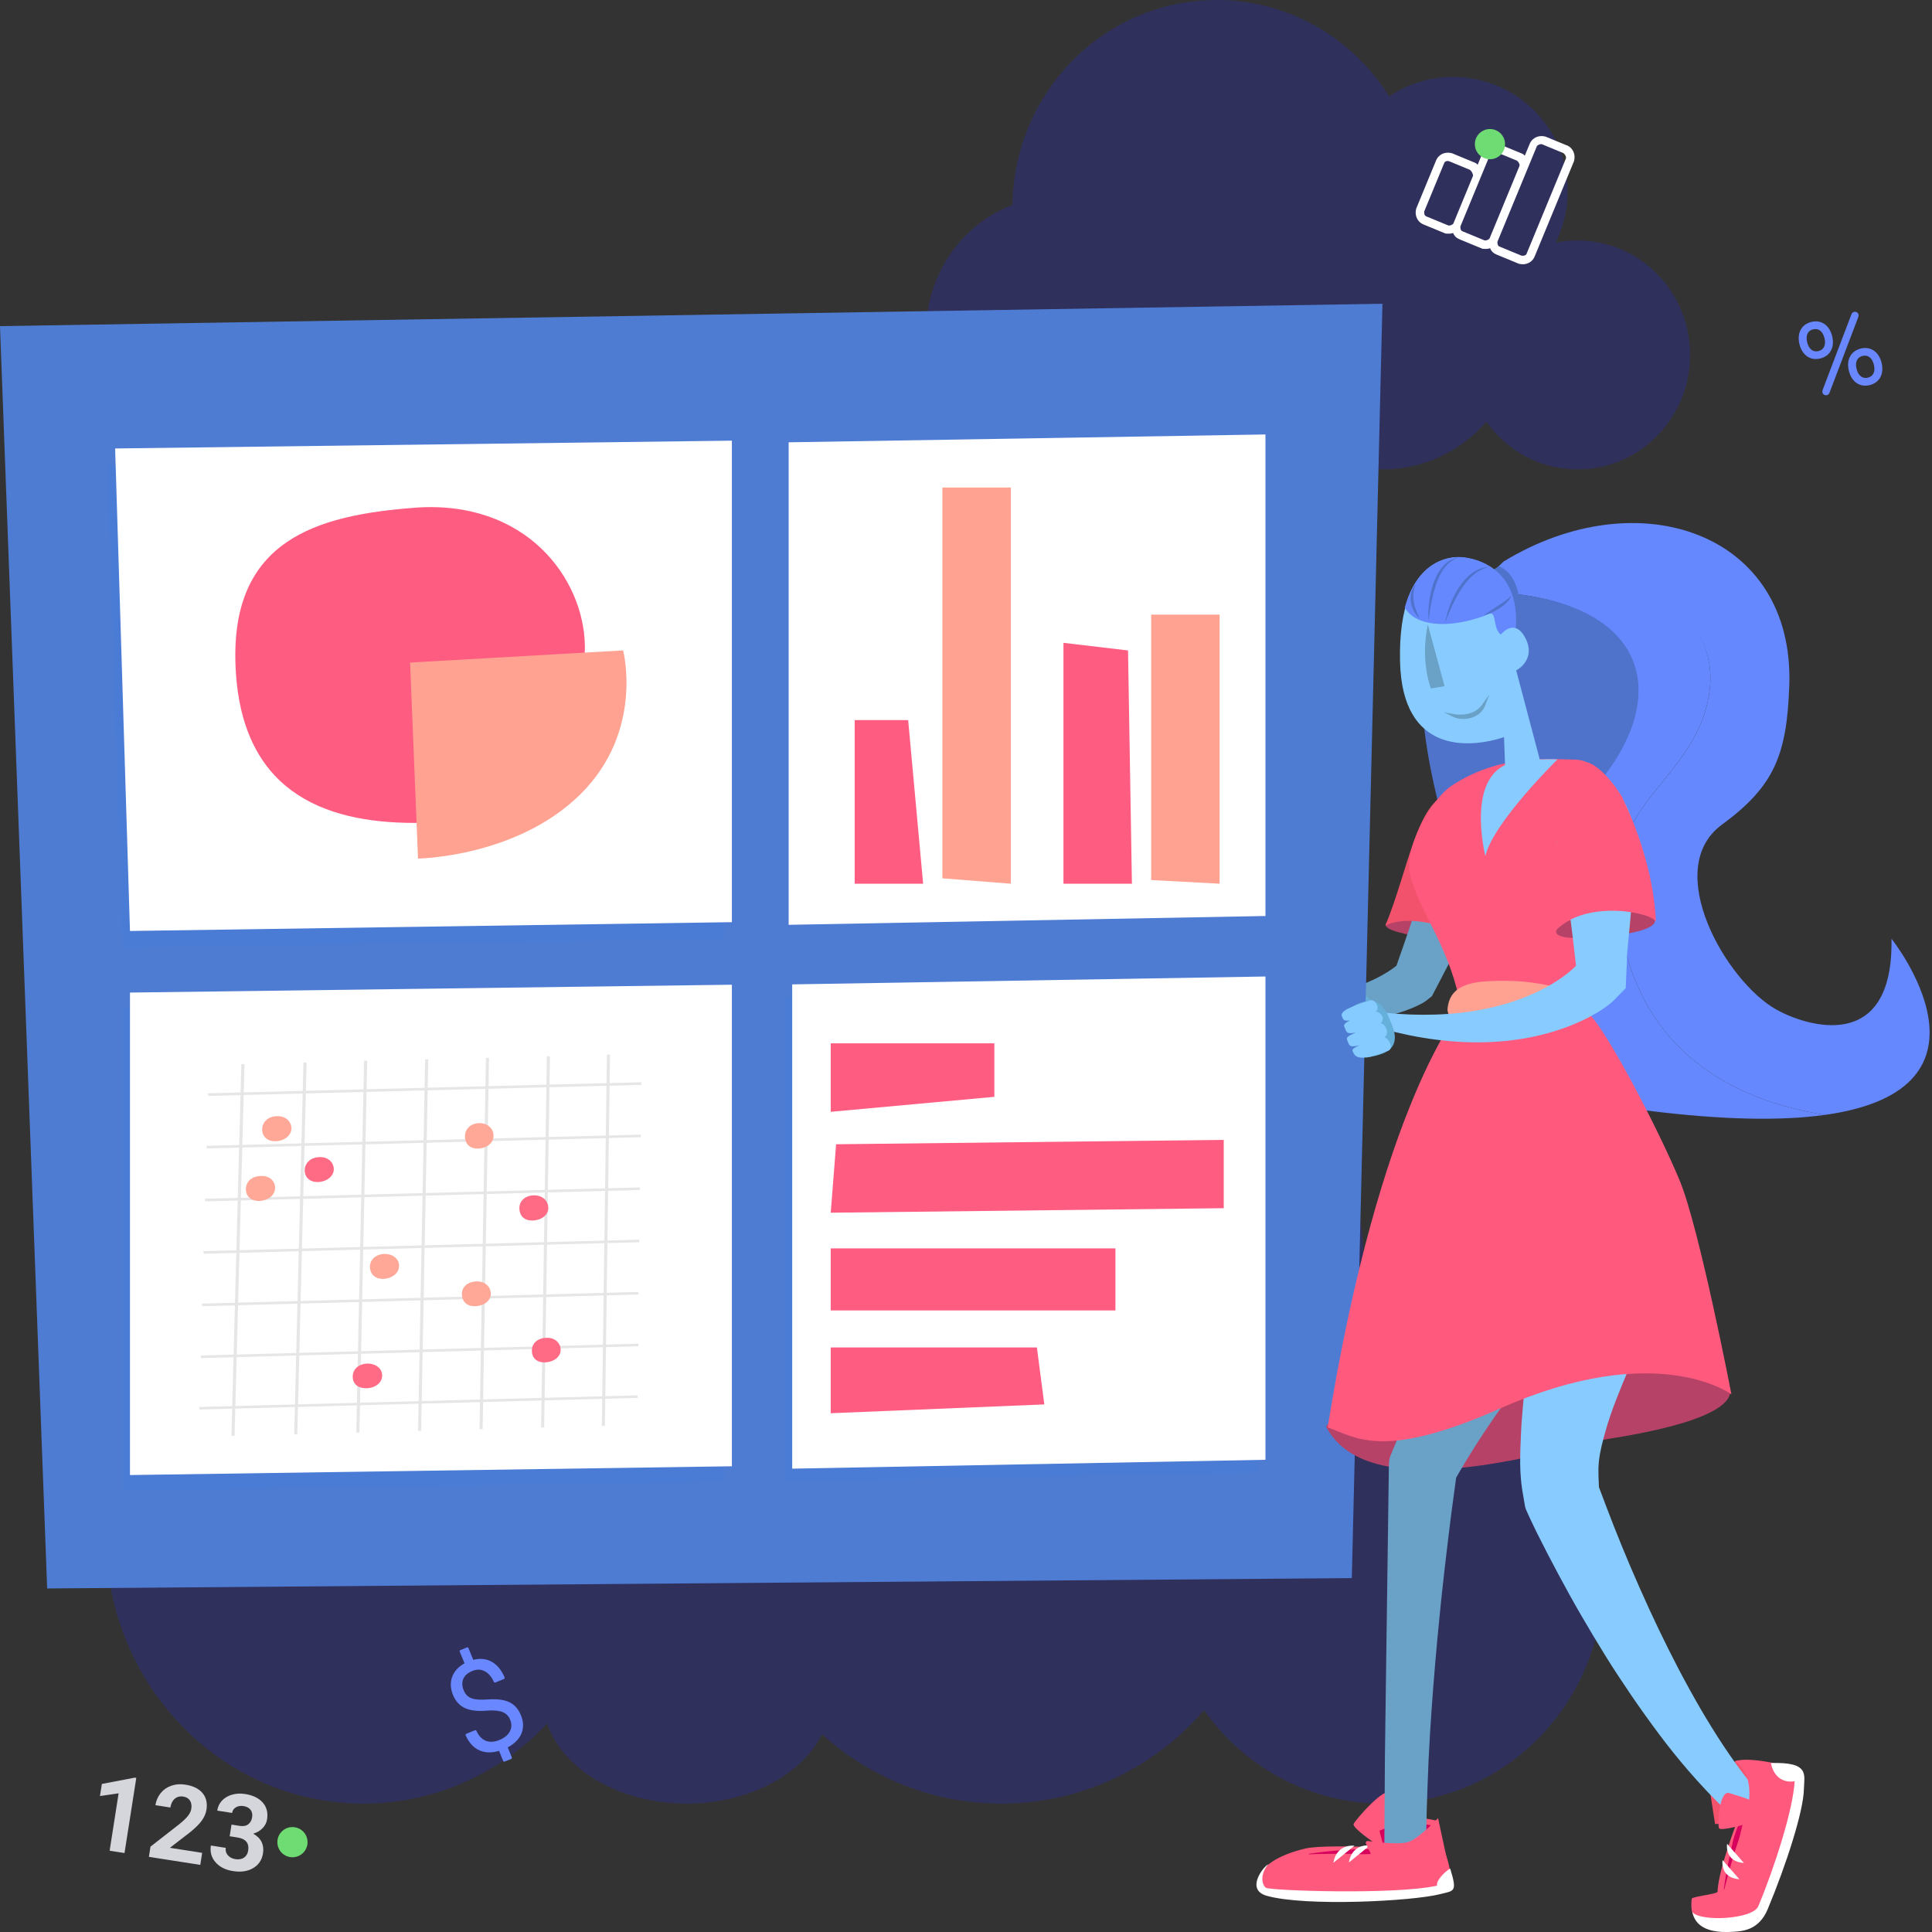<?xml version="1.0" encoding="UTF-8"?>
<svg id="Layer_3" data-name="Layer 3" xmlns="http://www.w3.org/2000/svg" viewBox="0 0 517 517">
  <rect x="0" y="0" width="517" height="517" fill="#333333" stroke="none"/>
  <defs>
    <style>
      .cls-1 {
        fill: #f2526b;
      }

      .cls-2 {
        fill: #4f72cb;
      }

      .cls-3 {
        fill: #ffa291;
      }

      .cls-4 {
        fill: #fff;
      }

      .cls-5 {
        fill: #8cf;
      }

      .cls-6 {
        fill: #65afdb;
      }

      .cls-7, .cls-8 {
        fill-rule: evenodd;
      }

      .cls-7, .cls-9 {
        fill: #6988ff;
      }

      .cls-10 {
        fill: #ff5c81;
      }

      .cls-11 {
        fill: #4a7cd5;
      }

      .cls-12 {
        fill: #2e2f88;
        isolation: isolate;
        opacity: .5;
      }

      .cls-13 {
        fill: #4f7cd3;
      }

      .cls-14 {
        fill: #d7005d;
      }

      .cls-15 {
        fill: #ffa897;
      }

      .cls-16 {
        fill: #6fdb73;
      }

      .cls-17 {
        fill: #85cbff;
      }

      .cls-8 {
        fill: #d4d6dc;
      }

      .cls-18 {
        fill: #ff5a7e;
      }

      .cls-19 {
        fill: #6588ff;
      }

      .cls-20 {
        fill: #ff6a84;
      }

      .cls-21 {
        fill: #6aa2c7;
      }

      .cls-22 {
        opacity: .1;
      }

      .cls-23 {
        fill: #b64367;
      }
    </style>
  </defs>
  <path class="cls-12" d="M370.08,362.59c-3.96,0-7.82.4-11.55,1.16,4.05-8.08,6.34-17.19,6.34-26.84,0-33.15-26.91-60.03-60.1-60.03-12.42,0-23.96,3.77-33.55,10.21-19-30.41-52.4-50.6-90.44-50.6-58.68,0-106.32,48-107.09,107.51-26.45,10-45.34,36.3-45.34,67.18,0,39.47,30.85,71.46,68.91,71.46,19.25,0,36.65-8.2,49.16-21.4,4.18,12.29,19.33,21.4,37.37,21.4,16.62,0,30.78-7.73,36.19-18.55,12.72,11.53,29.53,18.55,47.97,18.55,21.66,0,41.07-9.69,54.24-25,10.71,15.13,28.16,25,47.89,25,32.58,0,58.99-26.88,58.99-60.03s-26.41-60.03-58.99-60.03h0Z"/>
  <path class="cls-12" d="M422.17,64.34c-2.02,0-3.99.21-5.89.59,2.07-4.12,3.24-8.77,3.24-13.7,0-16.92-13.73-30.63-30.67-30.63-6.34,0-12.23,1.92-17.12,5.21C362.03,10.3,344.99,0,325.58,0,295.63,0,271.33,24.5,270.93,54.86c-13.5,5.1-23.14,18.52-23.14,34.28,0,20.14,15.74,36.47,35.16,36.47,9.82,0,18.7-4.18,25.08-10.92,2.13,6.27,9.86,10.92,19.07,10.92,8.48,0,15.71-3.94,18.47-9.46,6.49,5.88,15.07,9.46,24.48,9.46,11.05,0,20.96-4.95,27.68-12.76,5.47,7.72,14.37,12.76,24.44,12.76,16.62,0,30.1-13.72,30.1-30.63,0-16.92-13.48-30.63-30.1-30.63h0Z"/>
  <g>
    <path class="cls-23" d="M384.39,245.93c8.17,1.06,12.11,3.02,11.96,4.48-.16,1.45-4.36,1.85-12.53.79-8.17-1.06-13.2-2.34-13.04-3.8.16-1.45,5.44-2.53,13.62-1.47Z"/>
    <g>
      <path class="cls-21" d="M386.38,217.42c-.63,3.52-1.63,6.97-2.62,10.4-1.01,3.43-2.08,6.85-3.18,10.25-2.2,6.81-4.51,13.59-6.89,20.34h0c-1.35,1.11-2.85,2.02-4.38,2.85-1.54.83-3.13,1.54-4.76,2.17-3.26,1.26-6.65,2.15-10.09,2.74-1.72.3-3.45.49-5.19.65-1.74.12-3.48.22-5.23.21-3.49.01-6.98-.23-10.44-.7l-.52,3.9c3.56.92,7.21,1.76,10.98,2.36,1.88.3,3.8.55,5.74.73.97.07,1.95.16,2.94.19l1.49.08,1.5.03c2.01.02,4.04-.04,6.1-.22,2.06-.16,4.15-.42,6.27-.81,2.12-.39,4.24-.94,6.43-1.62,1.09-.34,2.2-.74,3.33-1.21.57-.23,1.15-.5,1.75-.79.31-.15.61-.31.94-.49.17-.09.33-.18.52-.3.1-.06.17-.1.29-.19l.17-.12s.04-.02.11-.08l.18-.14,1.35-1.07,2.12-4.05c1.73-3.3,3.37-6.53,5.12-9.79.87-1.62,1.7-3.27,2.59-4.89l2.66-4.91,5.52-10.01c.92-1.73,1.92-3.47,2.88-5.36l.37-.71.38-.74.38-.75.38-.8c.5-1.04,1.05-2.28,1.57-3.77l-20.75-3.38Z"/>
      <path class="cls-6" d="M327.26,268.31l4.32-5.55c.43-.51.2-1.51.9-.93l2.69,2.27c1.95-3.06,2.51-6.09,4.73-6.2,1.25-.06-.89,4.55,1.23,7.12,1.03,1.24.36,3.25-.26,4.55.02.32-1.38,1.88-1.64,2.19-4.37,5.19-11.55-.42-14.25-2.71-.7-.59,1.86-.23,2.29-.74Z"/>
      <path class="cls-17" d="M336.26,269.6c.73-.7,1.09-1.04-.22-2.93,1.66,1.67,1.76,1.18,2.39.47,1.44-1.63-.61-4.38-3.47-7.43-1.03-1.1-3.02,1.23-2.8,2.17-1.36-.79-3.25,1.08-2.95,2.28-1.6-.7-2.7,1.28-2.3,2.3-1.16-.82-2.93,1.37-2.19,2.29,3.03,3.76,4.97,5.81,6.03,4.79.6-.58,1.06-.85.28-2.25,1.52,1.41,1.71.88,2.35.27.72-.69,1.13-1.01-.04-2.78,2.04,2.06,2.17,1.52,2.9.82Z"/>
    </g>
    <path class="cls-6" d="M362.13,271.49c-.26-4.18-1.8-7.39.19-8.99,1.12-.9,2.26,4.85,5.99,5.8,1.8.46,2.55,2.79,2.85,4.41.24.28-9.03-1.21-9.03-1.21Z"/>
    <g>
      <polygon class="cls-13" points="369.94 81.29 0 87.27 12.62 425.07 361.74 422.3 369.94 81.29"/>
      <g>
        <polygon class="cls-11" points="193.86 251.23 32.8 253.59 28.83 124.47 193.86 122.38 193.86 251.23"/>
        <polygon class="cls-4" points="195.85 246.77 34.78 249.13 30.81 120.01 195.85 117.92 195.85 246.77"/>
        <path class="cls-10" d="M110.89,135.87c29.84-2.25,45.3,18.85,45.62,36.88.32,18.02-20.88,47.46-45.62,47.46s-46.58-8.8-47.87-42.19c-1.29-33.39,21.53-40.15,47.87-42.14Z"/>
        <path class="cls-3" d="M109.74,177.3l2.12,52.45s26.42-.33,43.49-17.24c17.07-16.91,11.39-38.46,11.39-38.46l-57,3.25Z"/>
      </g>
      <g>
        <polygon class="cls-11" points="336.65 394.05 210.01 396.42 210.01 266.82 336.65 264.72 336.65 394.05"/>
        <g>
          <polygon class="cls-4" points="338.63 390.64 211.99 393.01 211.99 263.42 338.63 261.31 338.63 390.64"/>
          <polygon class="cls-10" points="266.09 279.2 222.3 279.2 222.3 297.52 266.09 293.51 266.09 279.2"/>
          <polygon class="cls-10" points="222.3 360.57 277.47 360.57 279.46 375.82 222.3 378.18 222.3 360.57"/>
          <polygon class="cls-10" points="327.47 305.03 223.74 306.2 222.3 324.52 327.47 323.31 327.47 305.03"/>
          <rect class="cls-10" x="222.3" y="334.07" width="76.19" height="16.6"/>
        </g>
      </g>
      <g>
        <polygon class="cls-11" points="193.86 396.47 32.8 398.83 32.8 269.71 193.86 267.62 193.86 396.47"/>
        <polygon class="cls-4" points="195.85 392.37 34.78 394.72 34.78 265.61 195.85 263.51 195.85 392.37"/>
        <g>
          <g class="cls-22">
            <g>
              <polygon points="61.93 384.22 64.58 284.73 65.43 284.77 62.77 384.24 61.93 384.22"/>
              <polygon points="78.73 383.78 81.2 284.33 82.05 284.37 79.56 383.8 78.73 383.78"/>
              <polygon points="95.34 383.32 97.42 283.84 98.26 283.88 96.18 383.35 95.34 383.32"/>
              <polygon points="111.87 382.89 113.76 283.46 114.6 283.49 112.7 382.91 111.87 382.89"/>
              <polygon points="128.32 382.44 130.03 283.05 130.87 283.08 129.15 382.45 128.32 382.44"/>
              <polygon points="144.8 382 146.34 282.66 147.17 282.68 145.62 382.01 144.8 382"/>
              <polygon points="161.05 381.56 162.41 282.2 163.24 282.23 161.87 381.57 161.05 381.56"/>
            </g>
            <g>
              <polygon points="55.67 292.56 171.58 289.61 171.62 290.31 55.72 293.27 55.67 292.56"/>
              <polygon points="55.24 306.61 171.44 303.62 171.48 304.32 55.29 307.32 55.24 306.61"/>
              <polygon points="54.84 320.78 171.25 317.75 171.28 318.44 54.89 321.49 54.84 320.78"/>
              <polygon points="54.44 334.8 171.05 331.73 171.08 332.42 54.49 335.5 54.44 334.8"/>
              <polygon points="54.04 348.84 170.85 345.72 170.89 346.41 54.09 349.54 54.04 348.84"/>
              <polygon points="53.74 362.73 170.84 359.57 170.87 360.25 53.79 363.42 53.74 362.73"/>
              <polygon points="53.34 376.5 170.64 373.39 170.67 374.07 53.39 377.19 53.34 376.5"/>
            </g>
          </g>
          <path class="cls-15" d="M77.99,301.99c-.07,1.97-2.02,3.36-4.29,3.4-2.26.05-3.61-1.39-3.54-3.29.06-1.89,1.65-3.37,3.91-3.41,2.26-.12,3.89,1.32,3.92,3.29Z"/>
          <path class="cls-20" d="M89.33,312.92c-.07,1.96-2.02,3.34-4.27,3.39-2.25.05-3.59-1.38-3.52-3.26s1.64-3.35,3.9-3.4c2.25-.13,3.86,1.31,3.89,3.27Z"/>
          <path class="cls-15" d="M131.35,346.19c.01,1.93-1.92,3.3-4.22,3.35-2.3.06-3.51-1.34-3.53-3.27s1.64-3.3,3.85-3.36c2.21-.13,3.88,1.35,3.89,3.27Z"/>
          <path class="cls-20" d="M150.03,361.23c0,1.91-1.91,3.27-4.2,3.34-2.29.06-3.57-1.32-3.49-3.23,0-1.91,1.55-3.28,3.84-3.34,2.2-.14,3.85,1.33,3.85,3.24Z"/>
          <path class="cls-15" d="M106.79,338.86c-.07,1.94-2.01,3.31-4.24,3.37s-3.55-1.35-3.57-3.29c.07-1.94,1.64-3.32,3.87-3.38,2.32-.05,4.01,1.36,3.94,3.3Z"/>
          <path class="cls-20" d="M146.73,323.25c0,1.94-1.92,3.31-4.23,3.36s-3.51-1.36-3.52-3.3,1.56-3.4,3.86-3.44c2.3-.05,3.88,1.45,3.88,3.38Z"/>
          <path class="cls-20" d="M102.26,368.21c-.07,1.92-2,3.29-4.31,3.28-2.32-.01-3.63-1.32-3.56-3.24.07-1.92,1.63-3.3,3.95-3.36,2.32.01,4,1.41,3.93,3.33Z"/>
          <path class="cls-15" d="M132.06,303.98c.01,1.95-1.93,3.33-4.16,3.38s-3.54-1.38-3.46-3.34c-.01-1.96,1.56-3.42,3.79-3.47,2.23-.04,3.91,1.47,3.83,3.42Z"/>
          <path class="cls-15" d="M73.62,317.97c-.06,1.96-2.02,3.35-4.28,3.4s-3.6-1.38-3.54-3.26c.06-1.96,1.64-3.36,3.9-3.41,2.35-.2,3.98,1.31,3.91,3.27Z"/>
        </g>
      </g>
      <g>
        <polygon class="cls-4" points="338.63 245.12 211.04 247.48 211.04 118.36 338.63 116.26 338.63 245.12"/>
        <g>
          <polygon class="cls-10" points="228.71 192.69 228.71 236.48 247.03 236.48 243.02 192.69 228.71 192.69"/>
          <polygon class="cls-3" points="252.18 130.46 252.18 235.04 270.5 236.48 270.5 130.46 252.18 130.46"/>
        </g>
        <g>
          <polygon class="cls-10" points="284.58 172.02 284.58 236.48 302.9 236.48 301.86 174.06 284.58 172.02"/>
          <polygon class="cls-3" points="308.05 164.47 308.05 235.5 326.37 236.48 326.37 164.47 308.05 164.47"/>
        </g>
      </g>
    </g>
    <g>
      <path class="cls-19" d="M392.9,159.16c41.03-15.36,66.82,3.53,64.68,24.79-2.15,21.35-22.59,28.81-24.32,47.97-1.89,20.91,5.17,58.42,55.11,66.42,49.97-7,17.79-47.13,17.79-47.13,0,0,0,0,0,0,.57,30.96-22.82,23.41-30.81,18.95-13.43-7.52-30.78-37.59-14.57-49.48,14.06-10.31,17.37-18.7,18.03-37.18,1.45-40.93-40.3-55.25-76.43-33.25"/>
      <path class="cls-19" d="M433.26,231.91c1.73-19.16,22.17-26.62,24.32-47.97,2.14-21.26-23.57-41.48-64.61-26.11-.16.18-.33.36-.49.56,46.26-.82,54.85,25.3,32.07,52.12-12.14,14.29-9.13,36.22-3.74,57.88l19.8,28.78c20.99,2.64,36.47,2.75,47.76,1.17-49.94-8-57-45.51-55.11-66.42Z"/>
      <path class="cls-2" d="M427.02,210.48c22.78-26.82,11.73-52.91-34.53-52.09-.09.11-.18.22-.27.33,2.16,19.04,5.93,50.97,10.39,83.19l18.21,26.48c-5.38-21.66-5.94-43.62,6.2-57.91Z"/>
      <path class="cls-2" d="M409.09,209.7l-10.06-26.37-9.95,3.8c-2.29-6.18-4.33-11.74-6.05-16.47-7.87,17,5.36,56.64,5.36,56.64l24.28,21.78c-4.76-12.11-9.41-24.21-13.69-35.51l10.12-3.86Z"/>
      <path class="cls-4" d="M382.24,168.51c-1.11.96-2.22,1.94-3.32,2.95,1.11-.33,2.21-.64,3.29-.93.2-.14.4-.28.61-.42-.2-.54-.39-1.08-.58-1.6Z"/>
      <path class="cls-4" d="M383.55,169.61c1.33-2.42,3.15-4.3,5.6-5.41,0,0,.93-1.2,2.65-3.07-3.23,2.23-6.43,4.69-9.56,7.38.19.52.38,1.05.58,1.6.24-.17.48-.33.72-.5Z"/>
      <path class="cls-4" d="M383.55,169.61c-.24.16-.48.33-.72.5.03.08.06.16.09.24.1-.03.2-.05.3-.08.11-.22.22-.44.34-.65Z"/>
      <path class="cls-4" d="M382.91,170.35c.04.1.08.21.11.31.06-.13.12-.26.18-.39-.1.03-.2.05-.3.08Z"/>
      <path class="cls-4" d="M382.22,170.53c.23-.06.46-.12.69-.19-.03-.08-.06-.16-.09-.24-.2.14-.4.28-.61.42Z"/>
      <path class="cls-1" d="M370.71,247.7c8.43-4.28,25.11,3.38,24.63,5.48,3.72-14.39.99-30.98.99-30.98-1.08-3.35-4.42-11.11-8.47-9.98-8.78,2.44-10.9,20.25-17.14,35.49Z"/>
      <path class="cls-23" d="M364.22,367.58s-3.05,6.02-9.38,14.18c11.84,22.65,62.92,5.3,75.92,3.23,45.37-7.21,29.63-16.69,29.63-16.69,0,0-38.22-44.69-96.17-.72Z"/>
      <g>
        <path class="cls-18" d="M385.88,506.5c-9.06,2.11-40.88,1.73-45.73.99-4.34-.66-7.11-8.93,9.16-12.83,6.5-1.55,37.22.59,37.22.59,0,0,4.14,10.13-.65,11.25Z"/>
        <path class="cls-18" d="M367.98,493.28s-6.17-4.14-5.75-5.19,8.66-10.53,9.84-8.12c1.18,2.42,3.96,11.91,2.12,13.32-1.84,1.41-6.21-.02-6.21-.02Z"/>
        <g>
          <polygon class="cls-14" points="384.3 496.03 384.13 487.9 375.52 486.31 368.25 489.46 370.2 496.98 384.3 496.03"/>
          <path class="cls-18" d="M375.61,487.09l7.78,1.44.14,6.8-12.76.86-1.63-6.29,6.47-2.81M375.44,485.53l-8.08,3.5,2.26,8.74,15.44-1.04-.19-9.46-9.43-1.74h0Z"/>
        </g>
        <path class="cls-21" d="M407.86,302.79c-2.38,7.43-5.42,14.55-8.4,21.69l-4.47,10.72-4.53,10.69-9.08,21.38-8.95,21.44-.27.64c-.32.77-.48,1.59-.49,2.38l-.72,52.4-.35,26.2-.17,26.21,11.29.68c-.18-8.75.21-17.47.56-26.19.42-8.71,1.05-17.42,1.79-26.11l.58-6.52.64-6.52c.41-4.35.93-8.68,1.4-13.03.49-4.34,1.05-8.68,1.57-13.02l1.75-13.01-.91,3.59c3.81-6.76,8.04-13.33,12.6-19.75,2.26-3.22,4.64-6.38,7.01-9.54l7.1-9.5c4.72-6.34,9.13-12.83,13.12-19.51l1.49-2.51,1.43-2.54c.47-.85.96-1.69,1.42-2.54.46-.85.84-1.74,1.15-2.67.62-1.85.95-3.82.89-5.98-.12-2.19-.43-4.46-1.75-7.21l-25.69-11.9Z"/>
        <path class="cls-14" d="M350.19,496.21c1.74-.06,3.49-.11,5.23-.12,1.74-.03,3.48-.04,5.22-.02,1.74,0,3.48.18,5.21.1,1.74-.07,3.47-.15,5.23-.42v-.13c-1.71-.47-3.46-.69-5.22-.79-1.75-.12-3.51.07-5.25.17-1.75.11-3.49.25-5.23.42-1.74.19-3.48.39-5.2.66v.13Z"/>
        <path class="cls-4" d="M362.44,493.92s-4.72-.7-5.63,4.56"/>
        <path class="cls-4" d="M366.58,493.84s-4.72-.7-5.63,4.56"/>
        <path class="cls-18" d="M387.62,499.48l-2.8-12.95s-5.29,5.64-8.13,6.44c-2.92.82-10.68-.33-10.68-.33-.36-.02-.64.37-.5.67l5.21,10.97s11.14,2.78,16.89-4.81Z"/>
        <path class="cls-4" d="M388.08,500.05c-.58.12-3.93,2.99-3.52,4.55-11.12,2.5-44.82,1.34-45.84.55s-1.65-3.55.69-6.3c-1.51.81-6.1,6.86-.44,8.46,10.41,2.94,38.99,1.45,46.35-.43,3.86-.98,4.69-.46,2.76-6.84Z"/>
      </g>
      <g>
        <path class="cls-18" d="M482.19,477.19c-.31,7.09-6.3,23.75-9.98,34.13-.97,2.74-7.36,4.92-8.39,4.81-4.05-.45-12.29.93-11.11-8.04.08-.58,6.89-1.24,6.91-1.88.27-8.69,11.19-33.6,11.19-33.6,0,0,11.59-.16,11.38,4.58Z"/>
        <polygon class="cls-1" points="462.05 471.18 457.66 479.85 458.95 488.12 468.4 487.42 472.48 472.72 462.05 471.18"/>
        <path class="cls-5" d="M407.51,333.19c.75.74,1.24,1.47,1.67,2.19.42.72.73,1.43.99,2.14.47,1.42.67,2.81.66,4.2-.04,1.38-.11,2.77-.19,4.15-.09,1.38-.14,2.76-.28,4.14-.12,1.38-.23,2.76-.33,4.14l-.44,4.14c-.27,2.76-.66,5.52-.97,8.28-.34,2.76-.64,5.53-.95,8.29-.15,1.38-.24,2.77-.36,4.15-.12,1.39-.22,2.77-.27,4.16l-.18,4.16c-.05,1.39-.04,2.78-.06,4.17,0,.7.03,1.39.05,2.09.05.69.07,1.39.14,2.09.06.7.13,1.39.23,2.1.05.35.08.7.15,1.06l.19,1.1.53,3.12c.06.35.17.69.31,1l.7,1.55.68,1.46c.46.97.91,1.93,1.38,2.88.95,1.9,1.91,3.78,2.87,5.65,1.94,3.75,3.93,7.46,5.96,11.14,2.04,3.68,4.16,7.32,6.32,10.93,2.17,3.61,4.36,7.2,6.69,10.72,2.32,3.53,4.68,7.02,7.15,10.46,2.46,3.44,4.98,6.84,7.64,10.16,2.67,3.31,5.44,6.54,8.37,9.65.71.79,1.47,1.55,2.22,2.32.75.77,1.49,1.53,2.27,2.27.79.74,1.54,1.48,2.36,2.2l2.42,2.13,6.58-6.2c-5.16-5.81-9.74-12.31-13.93-19.09-2.11-3.38-4.11-6.85-6.04-10.36-1.94-3.5-3.79-7.07-5.59-10.66-3.6-7.19-6.94-14.53-10.11-21.94-1.58-3.71-3.11-7.44-4.58-11.19-.74-1.87-1.46-3.75-2.17-5.63l-2.1-5.57.43,2.11c-.07-2.61-.35-5.33-.05-8.02.28-2.7,1.01-5.4,1.77-8.1,1.51-5.39,3.75-10.76,5.98-16.07,1.11-2.66,2.22-5.29,3.15-7.93.5-1.31.9-2.63,1.32-3.94.36-1.31.77-2.62,1.06-3.93.65-2.62,1.07-5.23,1.4-7.84.07-1.31-.47-2.65-1.82-4.04-.35-.35-.73-.7-1.18-1.05-.23-.18-.46-.36-.74-.54-.28-.18-.5-.36-.82-.54-.59-.36-1.22-.73-1.98-1.11-.73-.38-1.6-.76-2.62-1.16l-25.91-1.58Z"/>
        <path class="cls-14" d="M461.41,505.64c.43-1.67.86-3.34,1.33-4.99.45-1.66.93-3.31,1.43-4.95.49-1.65,1.13-3.24,1.54-4.91.41-1.67.83-3.33,1.05-5.08l-.13-.05c-.46.75-.88,1.52-1.23,2.31-.19.39-.35.8-.52,1.2l-.46,1.22c-.6,1.63-.91,3.34-1.29,5.03-.38,1.69-.73,3.38-1.05,5.08-.3,1.7-.59,3.41-.8,5.12l.13.02Z"/>
        <path class="cls-18" d="M467.51,488.01s-6.93,2.1-7.48,1.23c-.56-.88.05-10.33,2.74-9.41,2.69.91,7.63,1.95,7.54,3.8s-2.8,4.39-2.8,4.39Z"/>
        <path class="cls-4" d="M460.96,497.75s-.83,4.75,4.5,5.13"/>
        <path class="cls-4" d="M462.17,493.4s-.83,4.75,4.5,5.13"/>
        <path class="cls-18" d="M480.12,473.12s-11.49-3.37-15.95-1.8c7.54,4.86,1.95,18.12,2.3,18.03l9.69-3.32s10.03-6.18,3.97-12.91Z"/>
        <path class="cls-4" d="M473.9,471.78s.74,5.68,6.34,4.89c-.4,7.63-5.47,23.31-9.73,33.45-1.47,3.5-15.52,4.23-17.64,1.54.4,1.57,1.43,6.01,11.1,5.27,2.15-.16,6.67-.29,9.06-6.02,5-11.98,9.57-26.21,9.69-32.1.08-3.83,1.68-7.37-8.82-7.02Z"/>
      </g>
      <path class="cls-18" d="M391.01,269.93s-21.73,25.11-35.73,112.05c7.19,2.36,14.23,9.11,45.96-5,42.23-18.78,62.09-3.85,62.09-3.85,0,0-8.58-44.52-13.85-57.23-5.27-12.72-19.14-39.7-24.46-44.82-4.21-4.05-1.74-20.91,5.06-33.52,6.22-11.53,4.16-23.95,4.16-23.95,0,0-5.58-10.2-12.71-10.33-7.13-.12-20.34-1.51-33.19,7.05-4.92,3.28-13.33,16.67-10.76,24.79,3.52,11.11,10.53,18.78,13.43,34.8Z"/>
      <path class="cls-5" d="M416.78,203.22s-17.23,16.9-19.3,25.86c0,0-5.9-23.26,8.45-25.26,6.51-.91,10.84-.6,10.84-.6Z"/>
      <path class="cls-2" d="M401.16,151.55c5.02,2.18,6.73,9.58,4.51,16.65-2.12,6.74-7.73,1.93-7.73,1.93l-2.84-14.2s4.4-3.65,6.06-4.37Z"/>
      <path class="cls-5" d="M402.47,197.23s-.92.35-2.43.73c-6.67,1.69-24.81,3.98-25.39-20.92-.72-30.53,16.64-27.86,16.64-27.86,0,0,18.71.71,13.06,24.97l7.87,29.77-2.08,2.6-7.15,4.41"/>
      <path class="cls-19" d="M401.97,154.34c-4.11-4.81-10.27-5.2-10.61-5.22-.23-.03-2.94-.38-6.17,1.03-3.04,1.33-7.12,4.55-9.25,12.34l-.03.1.05.09c1.4,2.37,4.16,3.83,7.98,4.21,3.79.38,8.36-.33,13.22-2.05.1-.04.23-.1.39-.18.4-.21,1.02-.52,1.49-.46.63.08.8,1.04,1.01,2.14.28,1.49.62,3.34,2.35,3.81.66.18,1.66.29,2.79-.14.04-.02.08-.03.13-.05l.13-.05.02-.14c.79-6.58-.38-11.77-3.49-15.41Z"/>
      <path class="cls-3" d="M387.34,270.34c.38-7.96,8.83-7.86,15.95-7.86,5.79,0,11.53,1.13,17.11,2.68,4.73,1.32,8.83,3.61,5.24,6.09-2.23,1.54-6.94-.6-9.6-.94-5.29-.68-11.68-.05-17.02.25-11.43.65-11.23,2.21-11.67-.22Z"/>
      <path class="cls-21" d="M382.09,167.13s-2.17,8.63.81,17.12l3.67-.62"/>
      <g>
        <path class="cls-21" d="M389.2,191.54c.74.13,1.49.14,2.22.09.37-.03.73-.07,1.09-.14.36-.07.71-.15,1.06-.27.69-.22,1.35-.54,1.93-.97.59-.43,1.09-.98,1.53-1.59-.27.71-.72,1.36-1.3,1.88-.29.26-.61.48-.95.67-.34.19-.7.34-1.07.46-.74.23-1.52.34-2.28.32-.38,0-.77-.05-1.14-.12-.37-.08-.75-.18-1.09-.34Z"/>
        <path class="cls-21" d="M398.54,185.85l-1.84,2.57c-.45.64-.92,1.13-1.44,1.5-.55.4-1.16.71-1.82.91-.31.1-.63.18-1.01.25-.36.07-.72.11-1.05.13-.81.05-1.48.03-2.12-.09l-2.92-.52,2.67,1.3c.33.16.69.28,1.19.38.4.08.81.12,1.22.12.82.02,1.63-.1,2.42-.34.44-.15.81-.31,1.15-.49.41-.24.75-.47,1.03-.73.62-.54,1.11-1.25,1.41-2.04l1.12-2.96Z"/>
      </g>
      <path class="cls-5" d="M400.11,172.85c-.42-1.11,4.53-8.96,8.09-2.08,3.43,6.62-4.03,9.91-4.37,9.03"/>
      <path class="cls-2" d="M397.09,164.66c.62-.48,1.26-.91,1.89-1.33l1.91-1.25c.63-.42,1.26-.83,1.87-1.27.61-.45,1.21-.89,1.75-1.46-.13.37-.34.71-.57,1.04-.24.32-.5.61-.78.89-.57.55-1.19,1.03-1.84,1.46-.65.43-1.33.8-2.04,1.13-.71.32-1.43.61-2.19.8Z"/>
      <path class="cls-2" d="M386.68,166.72c.28-1.66.77-3.29,1.37-4.87.6-1.58,1.36-3.11,2.28-4.55.47-.71.98-1.4,1.54-2.05l.43-.47c.15-.15.31-.3.46-.45.15-.15.32-.29.48-.43l.25-.21c.08-.07.17-.13.26-.19,1.35-1.06,3.04-1.74,4.73-1.76-1.65.35-3.13,1.14-4.35,2.23-.61.54-1.18,1.13-1.7,1.77-.52.64-1,1.3-1.45,1.99-.89,1.39-1.67,2.85-2.38,4.36-.7,1.51-1.34,3.05-1.93,4.63Z"/>
      <path class="cls-2" d="M382.33,166.19c-.08-.41-.08-.83-.1-1.25,0-.42,0-.84,0-1.26.03-.84.1-1.67.2-2.51.21-1.67.56-3.32,1.1-4.93.28-.8.6-1.59.99-2.34.39-.76.85-1.48,1.41-2.14.55-.66,1.2-1.24,1.93-1.69.74-.44,1.56-.73,2.39-.81-.8.25-1.54.63-2.17,1.13-.64.49-1.19,1.1-1.67,1.75-.94,1.31-1.61,2.81-2.14,4.36-.53,1.55-.92,3.15-1.24,4.77-.16.81-.3,1.63-.42,2.45-.07.41-.12.82-.17,1.23-.03.21-.05.41-.07.62-.02.21-.05.41-.04.62Z"/>
      <path class="cls-2" d="M379.89,165.53c-.15-.15-.29-.3-.43-.45-.14-.16-.28-.31-.4-.48-.12-.17-.24-.34-.36-.51-.03-.04-.06-.09-.09-.13l-.08-.14-.15-.28c-.21-.36-.36-.76-.52-1.16-.06-.2-.12-.41-.18-.61-.03-.1-.05-.21-.07-.31l-.06-.32c-.13-.84-.1-1.72.11-2.55.02-.1.06-.2.09-.31.03-.1.06-.2.1-.3.08-.2.15-.39.25-.58.19-.38.41-.73.67-1.06-.22.8-.43,1.57-.51,2.35-.08.78-.06,1.55.06,2.32l.05.29c.02.1.03.19.06.29.05.19.09.38.13.57.12.37.22.75.37,1.12.07.18.13.38.21.56.08.18.16.37.23.56.07.19.17.37.25.56.08.19.17.37.24.57Z"/>
      <path class="cls-23" d="M429.53,244.08c8.48-.91,13.02.39,13.31,2.17.29,1.78-3.77,3.36-12.25,4.26-8.48.91-13.89.71-14.18-1.07-.29-1.78,4.64-4.46,13.12-5.36Z"/>
      <g>
        <path class="cls-5" d="M416.6,225.41c.32.62.5,1.3.68,1.97.17.68.32,1.36.47,2.04.28,1.37.52,2.74.75,4.12.45,2.75.85,5.51,1.23,8.28.74,5.53,1.4,11.07,2.01,16.62h0s0,0,0,0c-1.58,1.61-3.42,2.95-5.32,4.18-1.9,1.22-3.91,2.27-5.96,3.21-4.12,1.86-8.46,3.22-12.88,4.12-4.42.93-8.93,1.4-13.45,1.55-4.52.15-9.04-.03-13.53-.49l-.45,4.36c4.59,1.25,9.32,2.23,14.2,2.85,4.88.61,9.91.88,15.06.6,5.15-.26,10.43-1.07,15.75-2.62,2.66-.78,5.33-1.75,8.01-3,1.34-.62,2.68-1.32,4.05-2.13.34-.2.68-.41,1.03-.63.34-.21.7-.45,1.06-.7.17-.12.36-.25.54-.38.19-.14.36-.26.56-.42.2-.15.38-.29.61-.48.12-.1.2-.16.34-.29l.2-.19.05-.05.07-.07.21-.21,3.15-3.21.32-7.45h0c0-1.48.15-2.9.29-4.36l.42-4.35c.27-2.9.53-5.82.75-8.77.22-2.96.42-5.94.52-9.09.05-1.59.1-3.2.04-5.04-.03-.93-.08-1.9-.23-3.13-.08-.63-.19-1.32-.4-2.24l-.2-.79-.05-.2-.08-.26-.16-.51-.09-.26-.12-.34-.28-.71-.16-.38-.24-.52c-.17-.35-.34-.69-.52-1.03l-18.27,10.41Z"/>
        <path class="cls-6" d="M362.13,273.3c-2.07-3.61.37-4.76,4.11-5.53,1.81-.37,3.5,1.38,4.49,2.69.33.14,1.16,2.41,1.35,2.83,3.5,7.56-1.5,8.88-6.31,9.69-1.03.17-3.64-9.67-3.64-9.67Z"/>
        <path class="cls-17" d="M360.71,278.87c.4.99.58,1.47,3.12.85-2.46,1.05-2,1.32-1.55,2.21,1.04,2.02,4.79.99,9.2-.75,1.59-.63.07-3.46-.99-3.57,1.42-1.07.33-3.63-1.04-3.77,1.43-1.34-.12-3.15-1.36-3.13,1.36-.86-.11-3.42-1.39-3.01-5.21,1.65-8.19,2.84-7.61,4.27.33.81.41,1.37,2.2,1.1-2.12,1.01-1.67,1.38-1.32,2.24.39.96.54,1.49,2.88.97-3.03,1.28-2.53,1.61-2.13,2.59Z"/>
      </g>
      <path class="cls-18" d="M416.03,249.33c8.03-9.05,26.93-5.04,27.09-2.52-.65-17.38-8.96-33.25-8.96-33.25-2.13-3.54-7.89-11.51-11.65-9.17-8.15,5.08-4.83,25.94-6.47,44.95Z"/>
    </g>
  </g>
  <path class="cls-7" d="M490.28,89.94c.73,2.9-.46,5.3-3.16,5.98-2.67.67-4.85-.88-5.58-3.78-.73-2.91.46-5.31,3.13-5.98,2.7-.68,4.88.87,5.61,3.78ZM487.75,104.32l7.68-20.19c.13-.37.38-.59.67-.66.58-.15,1.09.16,1.22.65.06.23.05.45-.06.76l-7.68,20.19c-.13.37-.38.59-.67.66-.58.15-1.09-.16-1.22-.65-.06-.23-.05-.45.06-.76ZM483.6,91.62c.47,1.86,1.61,2.68,3.03,2.33,1.45-.36,2.06-1.63,1.59-3.49-.46-1.83-1.6-2.69-3.06-2.33-1.42.36-2.02,1.65-1.56,3.49h0ZM497.89,93.28c2.7-.68,4.88.87,5.61,3.78.73,2.91-.46,5.31-3.16,5.99-2.68.67-4.85-.88-5.58-3.79-.73-2.9.46-5.3,3.13-5.97ZM499.85,101.06c1.45-.36,2.06-1.63,1.59-3.49s-1.61-2.68-3.05-2.32c-1.42.36-2.03,1.65-1.57,3.48s1.6,2.69,3.02,2.33h0Z"/>
  <path id="_" data-name="$" class="cls-9" d="M136.97,470.29l-1.1-2.7c1.83-.98,3.05-2.22,3.67-3.72.62-1.51.57-3.14-.15-4.9-.45-1.11-1.06-1.98-1.81-2.64-.76-.65-1.71-1.11-2.86-1.36-1.14-.26-2.62-.32-4.42-.19-1.8.13-3.18.02-4.13-.32-.95-.35-1.64-1.05-2.08-2.12-.47-1.15-.5-2.18-.11-3.09.4-.91,1.21-1.62,2.46-2.12s2.31-.44,3.36.14c.98.54,1.77,1.47,2.36,2.79.07.15.25.23.4.17l2.3-.94c.17-.07.24-.26.17-.43-.86-1.98-1.99-3.36-3.4-4.15-1.48-.83-3.14-1.01-4.99-.54l-1.28-3.15c-.07-.16-.25-.24-.41-.17l-1.75.71c-.16.07-.24.25-.17.41l1.28,3.13c-1.66.92-2.76,2.13-3.31,3.63-.55,1.5-.48,3.11.22,4.82.68,1.68,1.76,2.86,3.22,3.53,1.46.68,3.44.9,5.94.67,1.81-.12,3.19.01,4.13.4.94.38,1.61,1.05,2,2.01.46,1.14.44,2.19-.08,3.17-.51.98-1.45,1.74-2.82,2.3s-2.64.62-3.72.15c-1.01-.44-1.8-1.31-2.39-2.6-.07-.16-.25-.23-.4-.17l-2.31.94c-.17.07-.25.27-.17.43.84,1.9,2.01,3.21,3.52,3.93,1.59.76,3.39.83,5.41.21l1.1,2.7c.07.16.25.24.41.17l1.73-.71c.16-.07.24-.25.17-.41Z"/>
  <g>
    <circle class="cls-16" cx="78.26" cy="492.96" r="4.04"/>
    <path class="cls-8" d="M53.6,499.04l-13.76-2.15.43-2.73,7.58-5.91c1.04-.83,1.84-1.58,2.38-2.24.54-.66.86-1.32.96-1.97.14-.89.02-1.63-.35-2.21-.37-.58-.97-.94-1.81-1.07-.9-.14-1.66.06-2.28.6-.62.54-1,1.31-1.16,2.33l-4-.63c.19-1.22.66-2.29,1.4-3.21.74-.92,1.69-1.58,2.85-1.99,1.16-.41,2.41-.51,3.76-.29,2.07.32,3.6,1.07,4.59,2.24.99,1.17,1.34,2.66,1.06,4.47-.16.99-.57,1.96-1.25,2.91-.68.95-1.75,2.01-3.21,3.18l-5.32,4.1,8.63,1.35-.5,3.21ZM33.32,495.87l-3.98-.62,2.4-15.36-4.99.73.51-3.24,8.78-1.68.43.07-3.15,20.1ZM64.07,488.59l-2.12-.33-.49,3.12,2.11.33c2.21.35,3.15,1.52,2.84,3.52-.13.83-.5,1.45-1.12,1.87-.62.42-1.4.55-2.34.4-.83-.13-1.49-.48-1.98-1.04-.49-.57-.68-1.23-.56-1.98l-3.98-.62c-.27,1.74.15,3.23,1.25,4.49,1.11,1.26,2.66,2.04,4.67,2.35,2.14.34,3.95.07,5.42-.81,1.47-.87,2.34-2.2,2.62-3.98.17-1.1.04-2.1-.39-3-.43-.9-1.18-1.63-2.25-2.22.97-.27,1.8-.75,2.48-1.43.68-.68,1.09-1.49,1.24-2.41.28-1.78-.1-3.28-1.15-4.48-1.05-1.2-2.63-1.97-4.75-2.3-1.22-.19-2.38-.13-3.47.18-1.09.31-1.98.84-2.68,1.58-.7.74-1.13,1.64-1.29,2.69l3.98.62c.11-.67.45-1.18,1.03-1.51.58-.34,1.25-.45,2.01-.33.85.13,1.47.46,1.89.99.41.53.55,1.19.43,2s-.48,1.47-1.05,1.9c-.57.43-1.36.56-2.37.41Z"/>
  </g>
  <g>
    <g id="Vector_Smart_Object" data-name="Vector Smart Object">
      <path class="cls-4" d="M419.26,38.87c1.69.7,2.43,2.48,1.94,4.26l-.09.21-10.44,25.29c-.7,1.69-2.48,2.43-4.26,1.94l-.21-.09-5.69-2.35c-.84-.35-1.39-.82-1.76-1.71-.6.25-1.31.2-2.03.15l-.42-.17-5.69-2.35c-.84-.35-1.39-.82-1.76-1.71-.6.25-1.31.2-2.03.15l-.42-.17-5.48-2.26c-1.69-.7-2.43-2.48-1.94-4.26l.09-.21,5.22-12.65c.7-1.69,2.48-2.43,4.26-1.94l.21.09,5.69,2.35c.42.17.63.26.97.65l1.48-3.58c.7-1.69,2.48-2.43,4.26-1.94l.21.09,5.69,2.35c.42.17.63.26.97.65l1.31-3.16c.7-1.69,2.48-2.43,4.26-1.94l.21.09,5.48,2.26ZM393.36,45.45l-5.48-2.26c-.63-.26-1.23-.01-1.4.41l-.09.21-5.22,12.65c-.17.42-.01,1.23.41,1.4l.21.09,5.69,2.35c.42.17,1.02-.07,1.4-.41l.09-.21,5.22-12.65c-.04-.51-.28-1.1-.83-1.58h0ZM405.96,43l-5.69-2.35c-.42-.17-1.02.07-1.4.41l-.09.21-7.92,19.18c-.17.42-.01,1.23.41,1.4l.21.09,5.69,2.35c.42.17,1.02-.07,1.4-.41l.09-.21,7.92-19.18c.17-.42-.07-1.02-.62-1.49h0ZM418.39,40.98l-5.69-2.35c-.42-.17-1.02.07-1.4.41l-.09.21-10.44,25.29c-.17.42-.01,1.23.41,1.4l.21.09,5.69,2.35c.42.17,1.23.01,1.4-.41l.09-.21,10.44-25.29c.17-.42-.07-1.02-.62-1.49h0Z"/>
    </g>
    <circle class="cls-16" cx="398.71" cy="38.57" r="4.04"/>
  </g>
</svg>